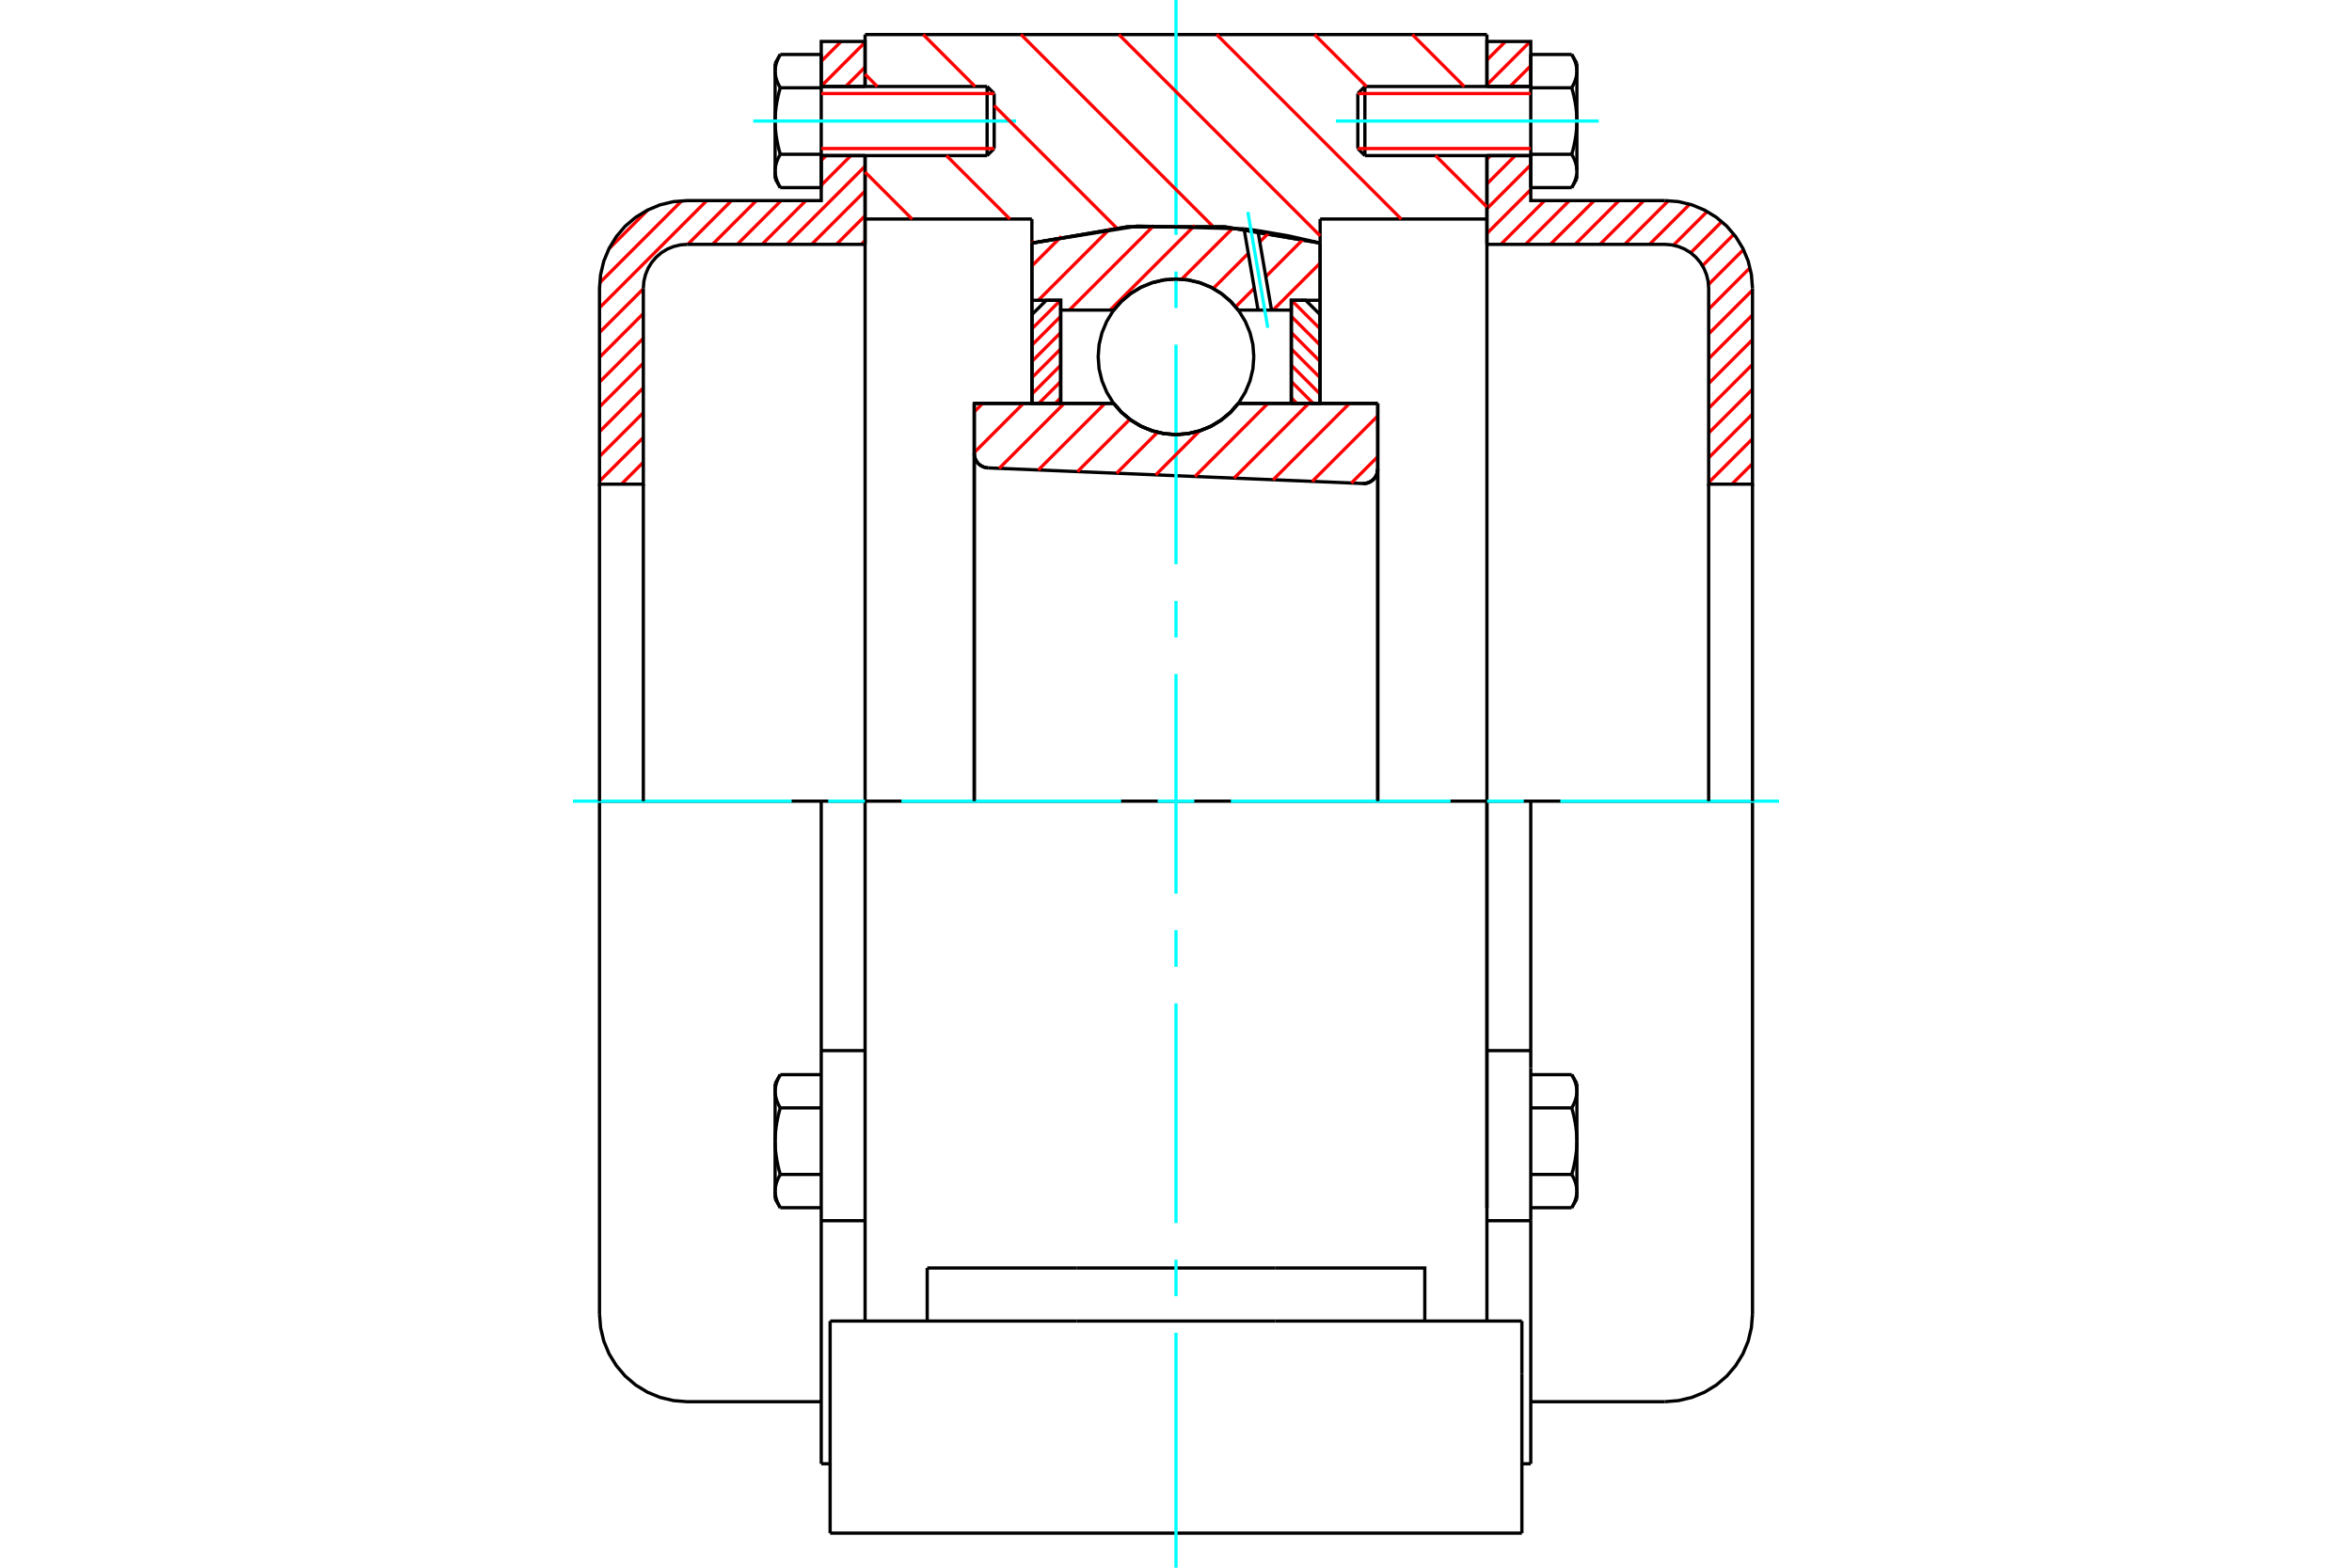 <?xml version="1.0" standalone="no"?>
<!DOCTYPE svg PUBLIC "-//W3C//DTD SVG 1.1//EN"
	"http://www.w3.org/Graphics/SVG/1.1/DTD/svg11.dtd">
<svg xmlns="http://www.w3.org/2000/svg" height="100%" width="100%" viewBox="0 0 36000 24000">
	<rect x="-1800" y="-1200" width="39600" height="26400" style="fill:#FFF"/>
	<g style="fill:none; fill-rule:evenodd" transform="matrix(1 0 0 1 0 0)">
		<g style="fill:none; stroke:#000; stroke-width:50; shape-rendering:geometricPrecision">
			<polyline points="20858,7402 20894,7401 20929,7394 20962,7381 20993,7363 21020,7341 21044,7314 21063,7284 21077,7252 21085,7217 21088,7182"/>
			<line x1="21088" y1="6176" x2="21088" y2="7182"/>
			<line x1="18953" y1="6176" x2="21088" y2="6176"/>
			<polyline points="17047,6176 17168,6315 17310,6432 17467,6527 17638,6596 17817,6639 18000,6653 18183,6639 18362,6596 18533,6527 18690,6432 18832,6315 18953,6176"/>
			<line x1="14912" y1="6176" x2="17047" y2="6176"/>
			<line x1="14912" y1="6943" x2="14912" y2="6176"/>
			<polyline points="14912,6943 14914,6976 14922,7009 14935,7041 14952,7069 14973,7096 14998,7118 15027,7136 15057,7150 15090,7159 15123,7163"/>
			<line x1="20858" y1="7402" x2="15123" y2="7163"/>
			<line x1="21088" y1="7182" x2="21088" y2="12265"/>
			<line x1="14912" y1="6943" x2="14912" y2="12265"/>
			<polyline points="20858,7402 20894,7401 20929,7394 20962,7381 20993,7363 21020,7341 21044,7314 21063,7284 21077,7252 21085,7217 21088,7182"/>
			<line x1="22759" y1="12265" x2="13241" y2="12265"/>
			<line x1="22759" y1="3353" x2="20206" y2="3353"/>
			<line x1="22759" y1="2382" x2="22759" y2="3353"/>
			<line x1="22759" y1="529" x2="22759" y2="1324"/>
			<line x1="13241" y1="529" x2="22759" y2="529"/>
			<line x1="13241" y1="1324" x2="13241" y2="529"/>
			<line x1="13241" y1="3353" x2="13241" y2="2382"/>
			<line x1="15794" y1="3353" x2="13241" y2="3353"/>
			<line x1="15794" y1="3721" x2="15794" y2="3353"/>
			<polyline points="20206,3721 18742,3472 17258,3472 15794,3721"/>
			<line x1="20206" y1="3353" x2="20206" y2="3721"/>
			<line x1="15794" y1="6171" x2="15794" y2="3721"/>
			<line x1="13241" y1="12265" x2="13241" y2="3353"/>
			<line x1="20206" y1="3721" x2="20206" y2="6171"/>
			<polyline points="13241,20224 13241,18371 13241,12265"/>
			<line x1="12706" y1="23471" x2="23294" y2="23471"/>
			<line x1="14192" y1="20224" x2="14192" y2="19412"/>
			<line x1="16477" y1="19412" x2="14192" y2="19412"/>
			<line x1="16477" y1="20224" x2="19523" y2="20224"/>
			<line x1="19523" y1="19412" x2="16477" y2="19412"/>
			<polyline points="21808,20224 21808,19412 19523,19412"/>
			<line x1="22759" y1="20224" x2="22759" y2="18371"/>
			<line x1="19523" y1="20224" x2="23294" y2="20224"/>
			<line x1="22759" y1="3353" x2="22759" y2="18493"/>
			<line x1="23294" y1="21035" x2="23294" y2="20224"/>
			<line x1="23294" y1="23471" x2="23294" y2="21035"/>
			<polyline points="12706,23471 12706,21035 12706,20224"/>
			<line x1="22759" y1="18371" x2="22759" y2="12265"/>
			<line x1="12706" y1="20224" x2="16477" y2="20224"/>
			<line x1="12570" y1="16084" x2="13241" y2="16084"/>
			<polyline points="12570,16084 12570,16351 12570,16416 12570,18688 12570,22409"/>
			<polyline points="11864,18235 11864,18242 11864,18249 11865,18256 11865,18263 11866,18270 11866,18277 11867,18284 11868,18291 11869,18298 11870,18305 11872,18312 11873,18319 11875,18326 11877,18333 11878,18340 11880,18347 11882,18354 11885,18361 11887,18368 11889,18375 11892,18383 11895,18390 11898,18397 11901,18405 11904,18412 11907,18419 11910,18427 11914,18435 11918,18442 11921,18450 11925,18458 11930,18466 11934,18473 11938,18481 11943,18489"/>
			<line x1="11864" y1="18353" x2="11864" y2="18235"/>
			<polyline points="11864,17471 11864,17485 11864,17499 11865,17513 11865,17526 11866,17540 11866,17554 11867,17568 11868,17582 11869,17596 11870,17610 11872,17624 11873,17638 11875,17652 11877,17666 11878,17680 11880,17695 11882,17709 11885,17723 11887,17737 11889,17752 11892,17766 11895,17781 11898,17796 11901,17810 11904,17825 11907,17840 11910,17855 11914,17870 11918,17886 11921,17901 11925,17916 11930,17932 11934,17948 11938,17964 11943,17980"/>
			<line x1="11864" y1="18235" x2="11864" y2="17471"/>
			<polyline points="11943,17980 11938,17988 11934,17996 11930,18004 11925,18012 11921,18020 11918,18027 11914,18035 11910,18042 11907,18050 11904,18057 11901,18065 11898,18072 11895,18080 11892,18087 11889,18094 11887,18101 11885,18108 11882,18116 11880,18123 11878,18130 11877,18137 11875,18144 11873,18151 11872,18158 11870,18165 11869,18172 11868,18179 11867,18186 11866,18193 11866,18200 11865,18207 11865,18214 11864,18221 11864,18228 11864,18235"/>
			<polyline points="11864,16706 11864,16713 11864,16720 11865,16727 11865,16734 11866,16741 11866,16748 11867,16755 11868,16762 11869,16769 11870,16776 11872,16783 11873,16790 11875,16797 11877,16804 11878,16811 11880,16818 11882,16826 11885,16833 11887,16840 11889,16847 11892,16854 11895,16862 11898,16869 11901,16876 11904,16884 11907,16891 11910,16899 11914,16906 11918,16914 11921,16922 11925,16929 11930,16937 11934,16945 11938,16953 11943,16961"/>
			<line x1="11864" y1="17471" x2="11864" y2="16706"/>
			<polyline points="11943,16961 11938,16977 11934,16993 11930,17009 11925,17025 11921,17040 11918,17056 11914,17071 11910,17086 11907,17101 11904,17116 11901,17131 11898,17146 11895,17160 11892,17175 11889,17189 11887,17204 11885,17218 11882,17232 11880,17247 11878,17261 11877,17275 11875,17289 11873,17303 11872,17317 11870,17331 11869,17345 11868,17359 11867,17373 11866,17387 11866,17401 11865,17415 11865,17429 11864,17443 11864,17457 11864,17471"/>
			<line x1="11864" y1="16706" x2="11864" y2="16588"/>
			<polyline points="11943,16452 11938,16460 11934,16468 11930,16476 11925,16484 11921,16491 11918,16499 11914,16507 11910,16514 11907,16522 11904,16529 11901,16537 11898,16544 11895,16551 11892,16559 11889,16566 11887,16573 11885,16580 11882,16587 11880,16594 11878,16602 11877,16609 11875,16616 11873,16623 11872,16630 11870,16637 11869,16644 11868,16651 11867,16658 11866,16665 11866,16672 11865,16678 11865,16685 11864,16692 11864,16699 11864,16706"/>
			<line x1="12570" y1="16961" x2="11943" y2="16961"/>
			<line x1="12570" y1="16452" x2="11943" y2="16452"/>
			<line x1="12570" y1="17980" x2="11943" y2="17980"/>
			<line x1="12570" y1="18489" x2="11943" y2="18489"/>
			<line x1="10518" y1="12265" x2="9176" y2="12265"/>
			<line x1="12570" y1="12265" x2="10518" y2="12265"/>
			<line x1="13241" y1="12265" x2="12570" y2="12265"/>
			<line x1="9176" y1="12265" x2="9176" y2="20118"/>
			<line x1="12570" y1="12265" x2="12570" y2="16084"/>
			<line x1="15217" y1="2274" x2="15217" y2="1432"/>
			<line x1="15109" y1="2382" x2="15109" y2="1324"/>
			<polyline points="11943,2362 11938,2370 11934,2378 11930,2386 11925,2394 11921,2402 11918,2410 11914,2417 11910,2425 11907,2432 11904,2440 11901,2447 11898,2455 11895,2462 11892,2469 11889,2476 11887,2484 11885,2491 11882,2498 11880,2505 11878,2512 11877,2519 11875,2526 11873,2533 11872,2540 11870,2547 11869,2554 11868,2561 11867,2568 11866,2575 11866,2582 11865,2589 11865,2596 11864,2603 11864,2610 11864,2617"/>
			<polyline points="11864,1853 11864,1867 11864,1881 11865,1895 11865,1909 11866,1923 11866,1937 11867,1951 11868,1965 11869,1979 11870,1993 11872,2007 11873,2021 11875,2035 11877,2049 11878,2063 11880,2077 11882,2091 11885,2105 11887,2120 11889,2134 11892,2149 11895,2163 11898,2178 11901,2193 11904,2208 11907,2222 11910,2237 11914,2253 11918,2268 11921,2283 11925,2299 11930,2314 11934,2330 11938,2346 11943,2362"/>
			<line x1="11864" y1="2617" x2="11864" y2="1853"/>
			<polyline points="11864,1089 11864,1096 11864,1103 11865,1110 11865,1117 11866,1124 11866,1131 11867,1138 11868,1145 11869,1152 11870,1159 11872,1166 11873,1173 11875,1180 11877,1187 11878,1194 11880,1201 11882,1208 11885,1215 11887,1222 11889,1229 11892,1237 11895,1244 11898,1251 11901,1259 11904,1266 11907,1274 11910,1281 11914,1289 11918,1296 11921,1304 11925,1312 11930,1320 11934,1327 11938,1335 11943,1344"/>
			<line x1="11864" y1="1853" x2="11864" y2="1089"/>
			<polyline points="11943,1344 11938,1360 11934,1376 11930,1391 11925,1407 11921,1423 11918,1438 11914,1453 11910,1468 11907,1483 11904,1498 11901,1513 11898,1528 11895,1543 11892,1557 11889,1572 11887,1586 11885,1600 11882,1615 11880,1629 11878,1643 11877,1657 11875,1671 11873,1685 11872,1699 11870,1713 11869,1727 11868,1741 11867,1755 11866,1769 11866,1783 11865,1797 11865,1811 11864,1825 11864,1839 11864,1853"/>
			<line x1="11864" y1="1089" x2="11864" y2="971"/>
			<polyline points="11943,834 11938,842 11934,850 11930,858 11925,866 11921,874 11918,881 11914,889 11910,897 11907,904 11904,912 11901,919 11898,926 11895,934 11892,941 11889,948 11887,955 11885,963 11882,970 11880,977 11878,984 11877,991 11875,998 11873,1005 11872,1012 11870,1019 11869,1026 11868,1033 11867,1040 11866,1047 11866,1054 11865,1061 11865,1068 11864,1075 11864,1082 11864,1089"/>
			<polyline points="11864,2617 11864,2624 11864,2631 11865,2638 11865,2645 11866,2652 11866,2659 11867,2666 11868,2673 11869,2680 11870,2687 11872,2694 11873,2701 11875,2708 11877,2715 11878,2722 11880,2729 11882,2736 11885,2743 11887,2751 11889,2758 11892,2765 11895,2772 11898,2780 11901,2787 11904,2794 11907,2802 11910,2809 11914,2817 11918,2825 11921,2832 11925,2840 11930,2848 11934,2856 11938,2864 11943,2872"/>
			<line x1="11864" y1="2735" x2="11864" y2="2617"/>
			<line x1="12570" y1="834" x2="11943" y2="834"/>
			<line x1="12570" y1="1344" x2="11943" y2="1344"/>
			<line x1="12570" y1="1344" x2="12570" y2="834"/>
			<line x1="12570" y1="2362" x2="11943" y2="2362"/>
			<line x1="12570" y1="2362" x2="12570" y2="1344"/>
			<line x1="12570" y1="2872" x2="11943" y2="2872"/>
			<line x1="12570" y1="2872" x2="12570" y2="2362"/>
			<line x1="12570" y1="18688" x2="13241" y2="18688"/>
			<line x1="12570" y1="22409" x2="12706" y2="22409"/>
			<line x1="11864" y1="18353" x2="11943" y2="18489"/>
			<line x1="11943" y1="16452" x2="11864" y2="16588"/>
			<polyline points="9176,20118 9193,20327 9242,20532 9323,20727 9433,20906 9569,21066 9729,21203 9909,21313 10103,21393 10308,21442 10518,21459 12570,21459"/>
			<line x1="15109" y1="2382" x2="15217" y2="2274"/>
			<line x1="15217" y1="1432" x2="15109" y2="1324"/>
			<line x1="12570" y1="2382" x2="15109" y2="2382"/>
			<line x1="15109" y1="1324" x2="12570" y2="1324"/>
			<line x1="11943" y1="834" x2="11864" y2="971"/>
			<line x1="11864" y1="2735" x2="11943" y2="2872"/>
			<line x1="22759" y1="16084" x2="23430" y2="16084"/>
			<line x1="23430" y1="16351" x2="23430" y2="16084"/>
			<line x1="23430" y1="16416" x2="23430" y2="16351"/>
			<line x1="23430" y1="18688" x2="23430" y2="16416"/>
			<polyline points="23430,16084 23430,12265 22759,12265"/>
			<line x1="23430" y1="22409" x2="23430" y2="18688"/>
			<polyline points="24136,16706 24136,16699 24136,16692 24135,16685 24135,16678 24134,16672 24134,16665 24133,16658 24132,16651 24131,16644 24130,16637 24128,16630 24127,16623 24125,16616 24123,16609 24122,16602 24120,16594 24118,16587 24115,16580 24113,16573 24111,16566 24108,16559 24105,16551 24102,16544 24099,16537 24096,16529 24093,16522 24090,16514 24086,16507 24082,16499 24079,16491 24075,16484 24070,16476 24066,16468 24062,16460 24057,16452"/>
			<line x1="24136" y1="16588" x2="24136" y2="16706"/>
			<polyline points="24136,17471 24136,17457 24136,17443 24135,17429 24135,17415 24134,17401 24134,17387 24133,17373 24132,17359 24131,17345 24130,17331 24128,17317 24127,17303 24125,17289 24123,17275 24122,17261 24120,17247 24118,17232 24115,17218 24113,17204 24111,17189 24108,17175 24105,17160 24102,17146 24099,17131 24096,17116 24093,17101 24090,17086 24086,17071 24082,17056 24079,17040 24075,17025 24070,17009 24066,16993 24062,16977 24057,16961"/>
			<line x1="24136" y1="16706" x2="24136" y2="17471"/>
			<polyline points="24057,16961 24062,16953 24066,16945 24070,16937 24075,16929 24079,16922 24082,16914 24086,16906 24090,16899 24093,16891 24096,16884 24099,16876 24102,16869 24105,16862 24108,16854 24111,16847 24113,16840 24115,16833 24118,16826 24120,16818 24122,16811 24123,16804 24125,16797 24127,16790 24128,16783 24130,16776 24131,16769 24132,16762 24133,16755 24134,16748 24134,16741 24135,16734 24135,16727 24136,16720 24136,16713 24136,16706"/>
			<polyline points="24136,18235 24136,18228 24136,18221 24135,18214 24135,18207 24134,18200 24134,18193 24133,18186 24132,18179 24131,18172 24130,18165 24128,18158 24127,18151 24125,18144 24123,18137 24122,18130 24120,18123 24118,18116 24115,18108 24113,18101 24111,18094 24108,18087 24105,18080 24102,18072 24099,18065 24096,18057 24093,18050 24090,18042 24086,18035 24082,18027 24079,18020 24075,18012 24070,18004 24066,17996 24062,17988 24057,17980"/>
			<line x1="24136" y1="17471" x2="24136" y2="18235"/>
			<polyline points="24057,17980 24062,17964 24066,17948 24070,17932 24075,17916 24079,17901 24082,17886 24086,17870 24090,17855 24093,17840 24096,17825 24099,17810 24102,17796 24105,17781 24108,17766 24111,17752 24113,17737 24115,17723 24118,17709 24120,17695 24122,17680 24123,17666 24125,17652 24127,17638 24128,17624 24130,17610 24131,17596 24132,17582 24133,17568 24134,17554 24134,17540 24135,17526 24135,17513 24136,17499 24136,17485 24136,17471"/>
			<line x1="24136" y1="18235" x2="24136" y2="18353"/>
			<polyline points="24057,18489 24062,18481 24066,18473 24070,18466 24075,18458 24079,18450 24082,18442 24086,18435 24090,18427 24093,18419 24096,18412 24099,18405 24102,18397 24105,18390 24108,18383 24111,18375 24113,18368 24115,18361 24118,18354 24120,18347 24122,18340 24123,18333 24125,18326 24127,18319 24128,18312 24130,18305 24131,18298 24132,18291 24133,18284 24134,18277 24134,18270 24135,18263 24135,18256 24136,18249 24136,18242 24136,18235"/>
			<line x1="23430" y1="18489" x2="24057" y2="18489"/>
			<line x1="23430" y1="17980" x2="24057" y2="17980"/>
			<line x1="23430" y1="16961" x2="24057" y2="16961"/>
			<line x1="23430" y1="16452" x2="24057" y2="16452"/>
			<polyline points="26824,12265 25482,12265 23430,12265"/>
			<line x1="26824" y1="20118" x2="26824" y2="12265"/>
			<line x1="20783" y1="1432" x2="20783" y2="2274"/>
			<line x1="20891" y1="1324" x2="20891" y2="2382"/>
			<polyline points="24136,1089 24136,1082 24136,1075 24135,1068 24135,1061 24134,1054 24134,1047 24133,1040 24132,1033 24131,1026 24130,1019 24128,1012 24127,1005 24125,998 24123,991 24122,984 24120,977 24118,970 24115,963 24113,955 24111,948 24108,941 24105,934 24102,926 24099,919 24096,912 24093,904 24090,897 24086,889 24082,881 24079,874 24075,866 24070,858 24066,850 24062,842 24057,834"/>
			<line x1="24136" y1="971" x2="24136" y2="1089"/>
			<polyline points="24057,2872 24062,2864 24066,2856 24070,2848 24075,2840 24079,2832 24082,2825 24086,2817 24090,2809 24093,2802 24096,2794 24099,2787 24102,2780 24105,2772 24108,2765 24111,2758 24113,2751 24115,2743 24118,2736 24120,2729 24122,2722 24123,2715 24125,2708 24127,2701 24128,2694 24130,2687 24131,2680 24132,2673 24133,2666 24134,2659 24134,2652 24135,2645 24135,2638 24136,2631 24136,2624 24136,2617 24136,2735"/>
			<polyline points="24136,1853 24136,1839 24136,1825 24135,1811 24135,1797 24134,1783 24134,1769 24133,1755 24132,1741 24131,1727 24130,1713 24128,1699 24127,1685 24125,1671 24123,1657 24122,1643 24120,1629 24118,1615 24115,1600 24113,1586 24111,1572 24108,1557 24105,1543 24102,1528 24099,1513 24096,1498 24093,1483 24090,1468 24086,1453 24082,1438 24079,1423 24075,1407 24070,1391 24066,1376 24062,1360 24057,1344"/>
			<line x1="24136" y1="1089" x2="24136" y2="1853"/>
			<polyline points="24057,1344 24062,1335 24066,1327 24070,1320 24075,1312 24079,1304 24082,1296 24086,1289 24090,1281 24093,1274 24096,1266 24099,1259 24102,1251 24105,1244 24108,1237 24111,1229 24113,1222 24115,1215 24118,1208 24120,1201 24122,1194 24123,1187 24125,1180 24127,1173 24128,1166 24130,1159 24131,1152 24132,1145 24133,1138 24134,1131 24134,1124 24135,1117 24135,1110 24136,1103 24136,1096 24136,1089"/>
			<polyline points="24136,2617 24136,2610 24136,2603 24135,2596 24135,2589 24134,2582 24134,2575 24133,2568 24132,2561 24131,2554 24130,2547 24128,2540 24127,2533 24125,2526 24123,2519 24122,2512 24120,2505 24118,2498 24115,2491 24113,2484 24111,2476 24108,2469 24105,2462 24102,2455 24099,2447 24096,2440 24093,2432 24090,2425 24086,2417 24082,2410 24079,2402 24075,2394 24070,2386 24066,2378 24062,2370 24057,2362"/>
			<line x1="24136" y1="1853" x2="24136" y2="2617"/>
			<polyline points="24057,2362 24062,2346 24066,2330 24070,2314 24075,2299 24079,2283 24082,2268 24086,2253 24090,2237 24093,2222 24096,2208 24099,2193 24102,2178 24105,2163 24108,2149 24111,2134 24113,2120 24115,2105 24118,2091 24120,2077 24122,2063 24123,2049 24125,2035 24127,2021 24128,2007 24130,1993 24131,1979 24132,1965 24133,1951 24134,1937 24134,1923 24135,1909 24135,1895 24136,1881 24136,1867 24136,1853"/>
			<line x1="23430" y1="1344" x2="24057" y2="1344"/>
			<polyline points="23430,1344 23430,2362 24057,2362"/>
			<line x1="23430" y1="834" x2="24057" y2="834"/>
			<line x1="23430" y1="834" x2="23430" y2="1344"/>
			<line x1="23430" y1="2872" x2="24057" y2="2872"/>
			<line x1="23430" y1="2362" x2="23430" y2="2872"/>
			<line x1="22759" y1="18688" x2="23430" y2="18688"/>
			<line x1="23294" y1="22409" x2="23430" y2="22409"/>
			<line x1="24136" y1="16588" x2="24057" y2="16452"/>
			<line x1="24057" y1="18489" x2="24136" y2="18353"/>
			<polyline points="25482,21459 25692,21442 25897,21393 26091,21313 26271,21203 26431,21066 26567,20906 26677,20727 26758,20532 26807,20327 26824,20118"/>
			<line x1="23430" y1="21459" x2="25482" y2="21459"/>
			<line x1="20891" y1="1324" x2="20783" y2="1432"/>
			<line x1="20783" y1="2274" x2="20891" y2="2382"/>
			<line x1="23430" y1="1324" x2="20891" y2="1324"/>
			<line x1="20891" y1="2382" x2="23430" y2="2382"/>
			<line x1="24136" y1="971" x2="24057" y2="834"/>
			<line x1="24057" y1="2872" x2="24136" y2="2735"/>
		</g>
		<g style="fill:none; stroke:#0FF; stroke-width:50; shape-rendering:geometricPrecision">
			<line x1="18000" y1="24000" x2="18000" y2="20404"/>
			<line x1="18000" y1="19844" x2="18000" y2="19284"/>
			<line x1="18000" y1="18724" x2="18000" y2="15362"/>
			<line x1="18000" y1="14801" x2="18000" y2="14241"/>
			<line x1="18000" y1="13681" x2="18000" y2="10319"/>
			<line x1="18000" y1="9759" x2="18000" y2="9199"/>
			<line x1="18000" y1="8638" x2="18000" y2="5276"/>
			<line x1="18000" y1="4716" x2="18000" y2="4156"/>
			<line x1="18000" y1="3596" x2="18000" y2="0"/>
			<line x1="8770" y1="12265" x2="12117" y2="12265"/>
			<line x1="12677" y1="12265" x2="13238" y2="12265"/>
			<line x1="13798" y1="12265" x2="17160" y2="12265"/>
			<line x1="17720" y1="12265" x2="18280" y2="12265"/>
			<line x1="18840" y1="12265" x2="22202" y2="12265"/>
			<line x1="22762" y1="12265" x2="23323" y2="12265"/>
			<line x1="23883" y1="12265" x2="27230" y2="12265"/>
			<line x1="11529" y1="1853" x2="15552" y2="1853"/>
			<line x1="20448" y1="1853" x2="24471" y2="1853"/>
		</g>
		<g style="fill:none; stroke:#F00; stroke-width:50; shape-rendering:geometricPrecision">
			<line x1="26824" y1="7097" x2="26509" y2="7412"/>
			<line x1="26824" y1="6717" x2="26153" y2="7388"/>
			<line x1="26824" y1="6338" x2="26153" y2="7009"/>
			<line x1="26824" y1="5959" x2="26153" y2="6629"/>
			<line x1="26824" y1="5579" x2="26153" y2="6250"/>
			<line x1="26824" y1="5200" x2="26153" y2="5871"/>
			<line x1="26824" y1="4821" x2="26153" y2="5491"/>
			<line x1="26824" y1="4441" x2="26153" y2="5112"/>
			<line x1="26786" y1="4099" x2="26153" y2="4733"/>
			<line x1="26686" y1="3821" x2="26150" y2="4356"/>
			<line x1="26539" y1="3587" x2="26058" y2="4069"/>
			<line x1="26354" y1="3393" x2="25878" y2="3870"/>
			<line x1="26130" y1="3238" x2="25614" y2="3754"/>
			<line x1="25863" y1="3126" x2="25248" y2="3741"/>
			<line x1="25537" y1="3072" x2="24868" y2="3741"/>
			<line x1="25160" y1="3071" x2="24489" y2="3741"/>
			<line x1="24780" y1="3071" x2="24110" y2="3741"/>
			<line x1="24401" y1="3071" x2="23730" y2="3741"/>
			<line x1="24022" y1="3071" x2="23351" y2="3741"/>
			<line x1="23642" y1="3071" x2="22972" y2="3741"/>
			<line x1="23430" y1="2903" x2="22759" y2="3574"/>
			<line x1="23430" y1="2524" x2="22759" y2="3195"/>
			<line x1="23192" y1="2382" x2="22759" y2="2815"/>
			<line x1="22813" y1="2382" x2="22759" y2="2436"/>
			<line x1="23430" y1="1007" x2="23113" y2="1324"/>
			<line x1="23422" y1="635" x2="22759" y2="1298"/>
			<line x1="23043" y1="635" x2="22759" y2="919"/>
		</g>
		<g style="fill:none; stroke:#000; stroke-width:50; shape-rendering:geometricPrecision">
			<line x1="22759" y1="3741" x2="22759" y2="2382"/>
			<line x1="22759" y1="1324" x2="23430" y2="1324"/>
			<line x1="23430" y1="2382" x2="22759" y2="2382"/>
			<polyline points="22759,1324 22759,635 23430,635 23430,1324"/>
			<polyline points="23430,2382 23430,3071 25482,3071"/>
			<polyline points="26824,4412 26807,4202 26758,3997 26677,3803 26567,3623 26431,3463 26271,3327 26091,3217 25897,3136 25692,3087 25482,3071"/>
			<polyline points="26824,4412 26824,7412 26153,7412 26153,4412 26145,4307 26120,4205 26080,4107 26025,4018 25957,3938 25877,3869 25787,3814 25690,3774 25587,3749 25482,3741 22759,3741"/>
			<line x1="26824" y1="12265" x2="26824" y2="7412"/>
			<line x1="26153" y1="7412" x2="26153" y2="12265"/>
		</g>
		<g style="fill:none; stroke:#F00; stroke-width:50; shape-rendering:geometricPrecision">
			<line x1="13241" y1="3683" x2="13182" y2="3741"/>
			<line x1="9847" y1="7076" x2="9512" y2="7412"/>
			<line x1="13241" y1="3303" x2="12803" y2="3741"/>
			<line x1="9847" y1="6697" x2="9176" y2="7367"/>
			<line x1="13241" y1="2924" x2="12423" y2="3741"/>
			<line x1="9847" y1="6318" x2="9176" y2="6988"/>
			<line x1="13241" y1="2545" x2="12044" y2="3741"/>
			<line x1="9847" y1="5938" x2="9176" y2="6609"/>
			<line x1="13024" y1="2382" x2="12570" y2="2836"/>
			<line x1="12335" y1="3071" x2="11665" y2="3741"/>
			<line x1="9847" y1="5559" x2="9176" y2="6229"/>
			<line x1="12644" y1="2382" x2="12570" y2="2457"/>
			<line x1="11956" y1="3071" x2="11285" y2="3741"/>
			<line x1="9847" y1="5179" x2="9176" y2="5850"/>
			<line x1="11577" y1="3071" x2="10906" y2="3741"/>
			<line x1="9847" y1="4800" x2="9176" y2="5471"/>
			<line x1="13241" y1="1027" x2="12944" y2="1324"/>
			<line x1="11197" y1="3071" x2="10527" y2="3741"/>
			<line x1="9847" y1="4421" x2="9176" y2="5091"/>
			<line x1="13241" y1="648" x2="12570" y2="1319"/>
			<line x1="10818" y1="3071" x2="9176" y2="4712"/>
			<line x1="12874" y1="635" x2="12570" y2="939"/>
			<line x1="10436" y1="3073" x2="9179" y2="4330"/>
			<line x1="9916" y1="3214" x2="9320" y2="3810"/>
		</g>
		<g style="fill:none; stroke:#000; stroke-width:50; shape-rendering:geometricPrecision">
			<line x1="13241" y1="3741" x2="13241" y2="2382"/>
			<line x1="13241" y1="1324" x2="12570" y2="1324"/>
			<line x1="12570" y1="2382" x2="13241" y2="2382"/>
			<polyline points="13241,1324 13241,635 12570,635 12570,1324"/>
			<polyline points="12570,2382 12570,3071 10518,3071 10308,3087 10103,3136 9909,3217 9729,3327 9569,3463 9433,3623 9323,3803 9242,3997 9193,4202 9176,4412 9176,7412 9847,7412 9847,4412"/>
			<polyline points="10518,3741 10413,3749 10310,3774 10213,3814 10123,3869 10043,3938 9975,4018 9920,4107 9880,4205 9855,4307 9847,4412"/>
			<line x1="10518" y1="3741" x2="13241" y2="3741"/>
			<line x1="9176" y1="12265" x2="9176" y2="7412"/>
			<line x1="9847" y1="7412" x2="9847" y2="12265"/>
		</g>
		<g style="fill:none; stroke:#F00; stroke-width:50; shape-rendering:geometricPrecision">
			<line x1="21618" y1="529" x2="22412" y2="1324"/>
			<line x1="20121" y1="529" x2="20915" y2="1324"/>
			<line x1="21973" y1="2382" x2="22759" y2="3168"/>
			<line x1="18623" y1="529" x2="21447" y2="3353"/>
			<line x1="17126" y1="529" x2="20206" y2="3610"/>
			<line x1="15628" y1="529" x2="18558" y2="3459"/>
			<line x1="14131" y1="529" x2="14925" y2="1324"/>
			<line x1="15217" y1="1616" x2="17093" y2="3492"/>
			<line x1="13241" y1="1136" x2="13428" y2="1324"/>
			<line x1="14486" y1="2382" x2="15457" y2="3353"/>
			<line x1="15794" y1="3690" x2="15819" y2="3715"/>
			<line x1="13241" y1="2634" x2="13960" y2="3353"/>
		</g>
		<g style="fill:none; stroke:#000; stroke-width:50; shape-rendering:geometricPrecision">
			<polyline points="20206,3721 18742,3472 17258,3472 15794,3721"/>
		</g>
		<g style="fill:none; stroke:#F00; stroke-width:50; shape-rendering:geometricPrecision">
			<line x1="16232" y1="4597" x2="15794" y2="5035"/>
			<line x1="16235" y1="4843" x2="15794" y2="5284"/>
			<line x1="16235" y1="5092" x2="15794" y2="5534"/>
			<line x1="16235" y1="5342" x2="15794" y2="5783"/>
			<line x1="16235" y1="5592" x2="15794" y2="6033"/>
			<line x1="16235" y1="5841" x2="15900" y2="6176"/>
			<line x1="16235" y1="6091" x2="16150" y2="6176"/>
		</g>
		<g style="fill:none; stroke:#000; stroke-width:50; shape-rendering:geometricPrecision">
			<polyline points="16235,6176 16235,4597 16015,4597 15794,4817 15794,6176 16235,6176"/>
		</g>
		<g style="fill:none; stroke:#F00; stroke-width:50; shape-rendering:geometricPrecision">
			<line x1="19768" y1="4597" x2="20206" y2="5035"/>
			<line x1="19765" y1="4843" x2="20206" y2="5284"/>
			<line x1="19765" y1="5092" x2="20206" y2="5534"/>
			<line x1="19765" y1="5342" x2="20206" y2="5783"/>
			<line x1="19765" y1="5592" x2="20206" y2="6033"/>
			<line x1="19765" y1="5841" x2="20100" y2="6176"/>
			<line x1="19765" y1="6091" x2="19850" y2="6176"/>
		</g>
		<g style="fill:none; stroke:#000; stroke-width:50; shape-rendering:geometricPrecision">
			<polyline points="19765,6176 19765,4597 19985,4597 20206,4817 20206,6176 19765,6176"/>
			<polyline points="19191,5462 19177,5275 19133,5094 19061,4921 18964,4762 18842,4619 18700,4498 18541,4400 18368,4329 18186,4285 18000,4271 17814,4285 17632,4329 17459,4400 17300,4498 17158,4619 17036,4762 16939,4921 16867,5094 16823,5275 16809,5462 16823,5648 16867,5830 16939,6003 17036,6162 17158,6304 17300,6425 17459,6523 17632,6595 17814,6638 18000,6653 18186,6638 18368,6595 18541,6523 18700,6425 18842,6304 18964,6162 19061,6003 19133,5830 19177,5648 19191,5462"/>
		</g>
		<g style="fill:none; stroke:#F00; stroke-width:50; shape-rendering:geometricPrecision">
			<line x1="20206" y1="4028" x2="19486" y2="4747"/>
			<line x1="19947" y1="3663" x2="19374" y2="4236"/>
			<line x1="19198" y1="4411" x2="18913" y2="4697"/>
			<line x1="19426" y1="3560" x2="19282" y2="3703"/>
			<line x1="19107" y1="3879" x2="18570" y2="4416"/>
			<line x1="18874" y1="3488" x2="18087" y2="4274"/>
			<line x1="18288" y1="3450" x2="16991" y2="4747"/>
			<line x1="17662" y1="3452" x2="16367" y2="4747"/>
			<line x1="16987" y1="3503" x2="15893" y2="4597"/>
			<line x1="16248" y1="3618" x2="15794" y2="4072"/>
		</g>
		<g style="fill:none; stroke:#000; stroke-width:50; shape-rendering:geometricPrecision">
			<polyline points="15794,6176 15794,4597 15794,3721"/>
			<polyline points="19042,3503 17408,3461 15794,3721"/>
			<polyline points="19253,3531 19147,3516 19042,3503"/>
			<polyline points="20206,3721 19732,3613 19253,3531"/>
			<polyline points="20206,3721 20206,4597 19765,4597 19765,4747 19765,6176"/>
			<polyline points="19765,4747 19462,4747 19256,4747 18953,4747 18832,4609 18690,4491 18533,4396 18362,4327 18183,4285 18000,4271 17817,4285 17638,4327 17467,4396 17310,4491 17168,4609 17047,4747 16235,4747 16235,6176"/>
			<polyline points="16235,4747 16235,4597 15794,4597"/>
			<line x1="20206" y1="4597" x2="20206" y2="6176"/>
		</g>
		<g style="fill:none; stroke:#0FF; stroke-width:50; shape-rendering:geometricPrecision">
			<line x1="19405" y1="5018" x2="19100" y2="3245"/>
		</g>
		<g style="fill:none; stroke:#000; stroke-width:50; shape-rendering:geometricPrecision">
			<line x1="19256" y1="4747" x2="19042" y2="3503"/>
			<line x1="19462" y1="4747" x2="19253" y2="3531"/>
		</g>
		<g style="fill:none; stroke:#F00; stroke-width:50; shape-rendering:geometricPrecision">
			<line x1="21088" y1="6991" x2="20684" y2="7395"/>
			<line x1="21088" y1="6367" x2="20085" y2="7370"/>
			<line x1="20655" y1="6176" x2="19487" y2="7345"/>
			<line x1="20031" y1="6176" x2="18888" y2="7320"/>
			<line x1="19407" y1="6176" x2="18289" y2="7295"/>
			<line x1="18364" y1="6595" x2="17690" y2="7270"/>
			<line x1="17717" y1="6619" x2="17091" y2="7245"/>
			<line x1="17293" y1="6419" x2="16492" y2="7220"/>
			<line x1="16912" y1="6176" x2="15893" y2="7195"/>
			<line x1="16288" y1="6176" x2="15294" y2="7170"/>
			<line x1="15664" y1="6176" x2="14912" y2="6928"/>
			<line x1="15040" y1="6176" x2="14912" y2="6305"/>
		</g>
		<g style="fill:none; stroke:#000; stroke-width:50; shape-rendering:geometricPrecision">
			<polyline points="14912,6943 14914,6976 14922,7009 14935,7041 14952,7069 14973,7096 14998,7118 15027,7136 15057,7150 15090,7159 15123,7163"/>
			<polyline points="20858,7402 20894,7401 20929,7394 20962,7381 20993,7363 21020,7341 21044,7314 21063,7284 21077,7252 21085,7217 21088,7182"/>
			<polyline points="21088,6176 20647,6176 18953,6176"/>
			<polyline points="17047,6176 17168,6315 17310,6432 17467,6527 17638,6596 17817,6639 18000,6653 18183,6639 18362,6596 18533,6527 18690,6432 18832,6315 18953,6176"/>
			<polyline points="17047,6176 15353,6176 14912,6176 14912,12265"/>
			<line x1="21088" y1="12265" x2="21088" y2="6176"/>
		</g>
		<g style="fill:none; stroke:#F00; stroke-width:50; shape-rendering:geometricPrecision">
			<line x1="23430" y1="1432" x2="20783" y2="1432"/>
			<line x1="20783" y1="2274" x2="23430" y2="2274"/>
		</g>
		<g style="fill:none; stroke:#F00; stroke-width:50; shape-rendering:geometricPrecision">
			<line x1="12570" y1="1432" x2="15217" y2="1432"/>
			<line x1="15217" y1="2274" x2="12570" y2="2274"/>
		</g>
	</g>
</svg>

